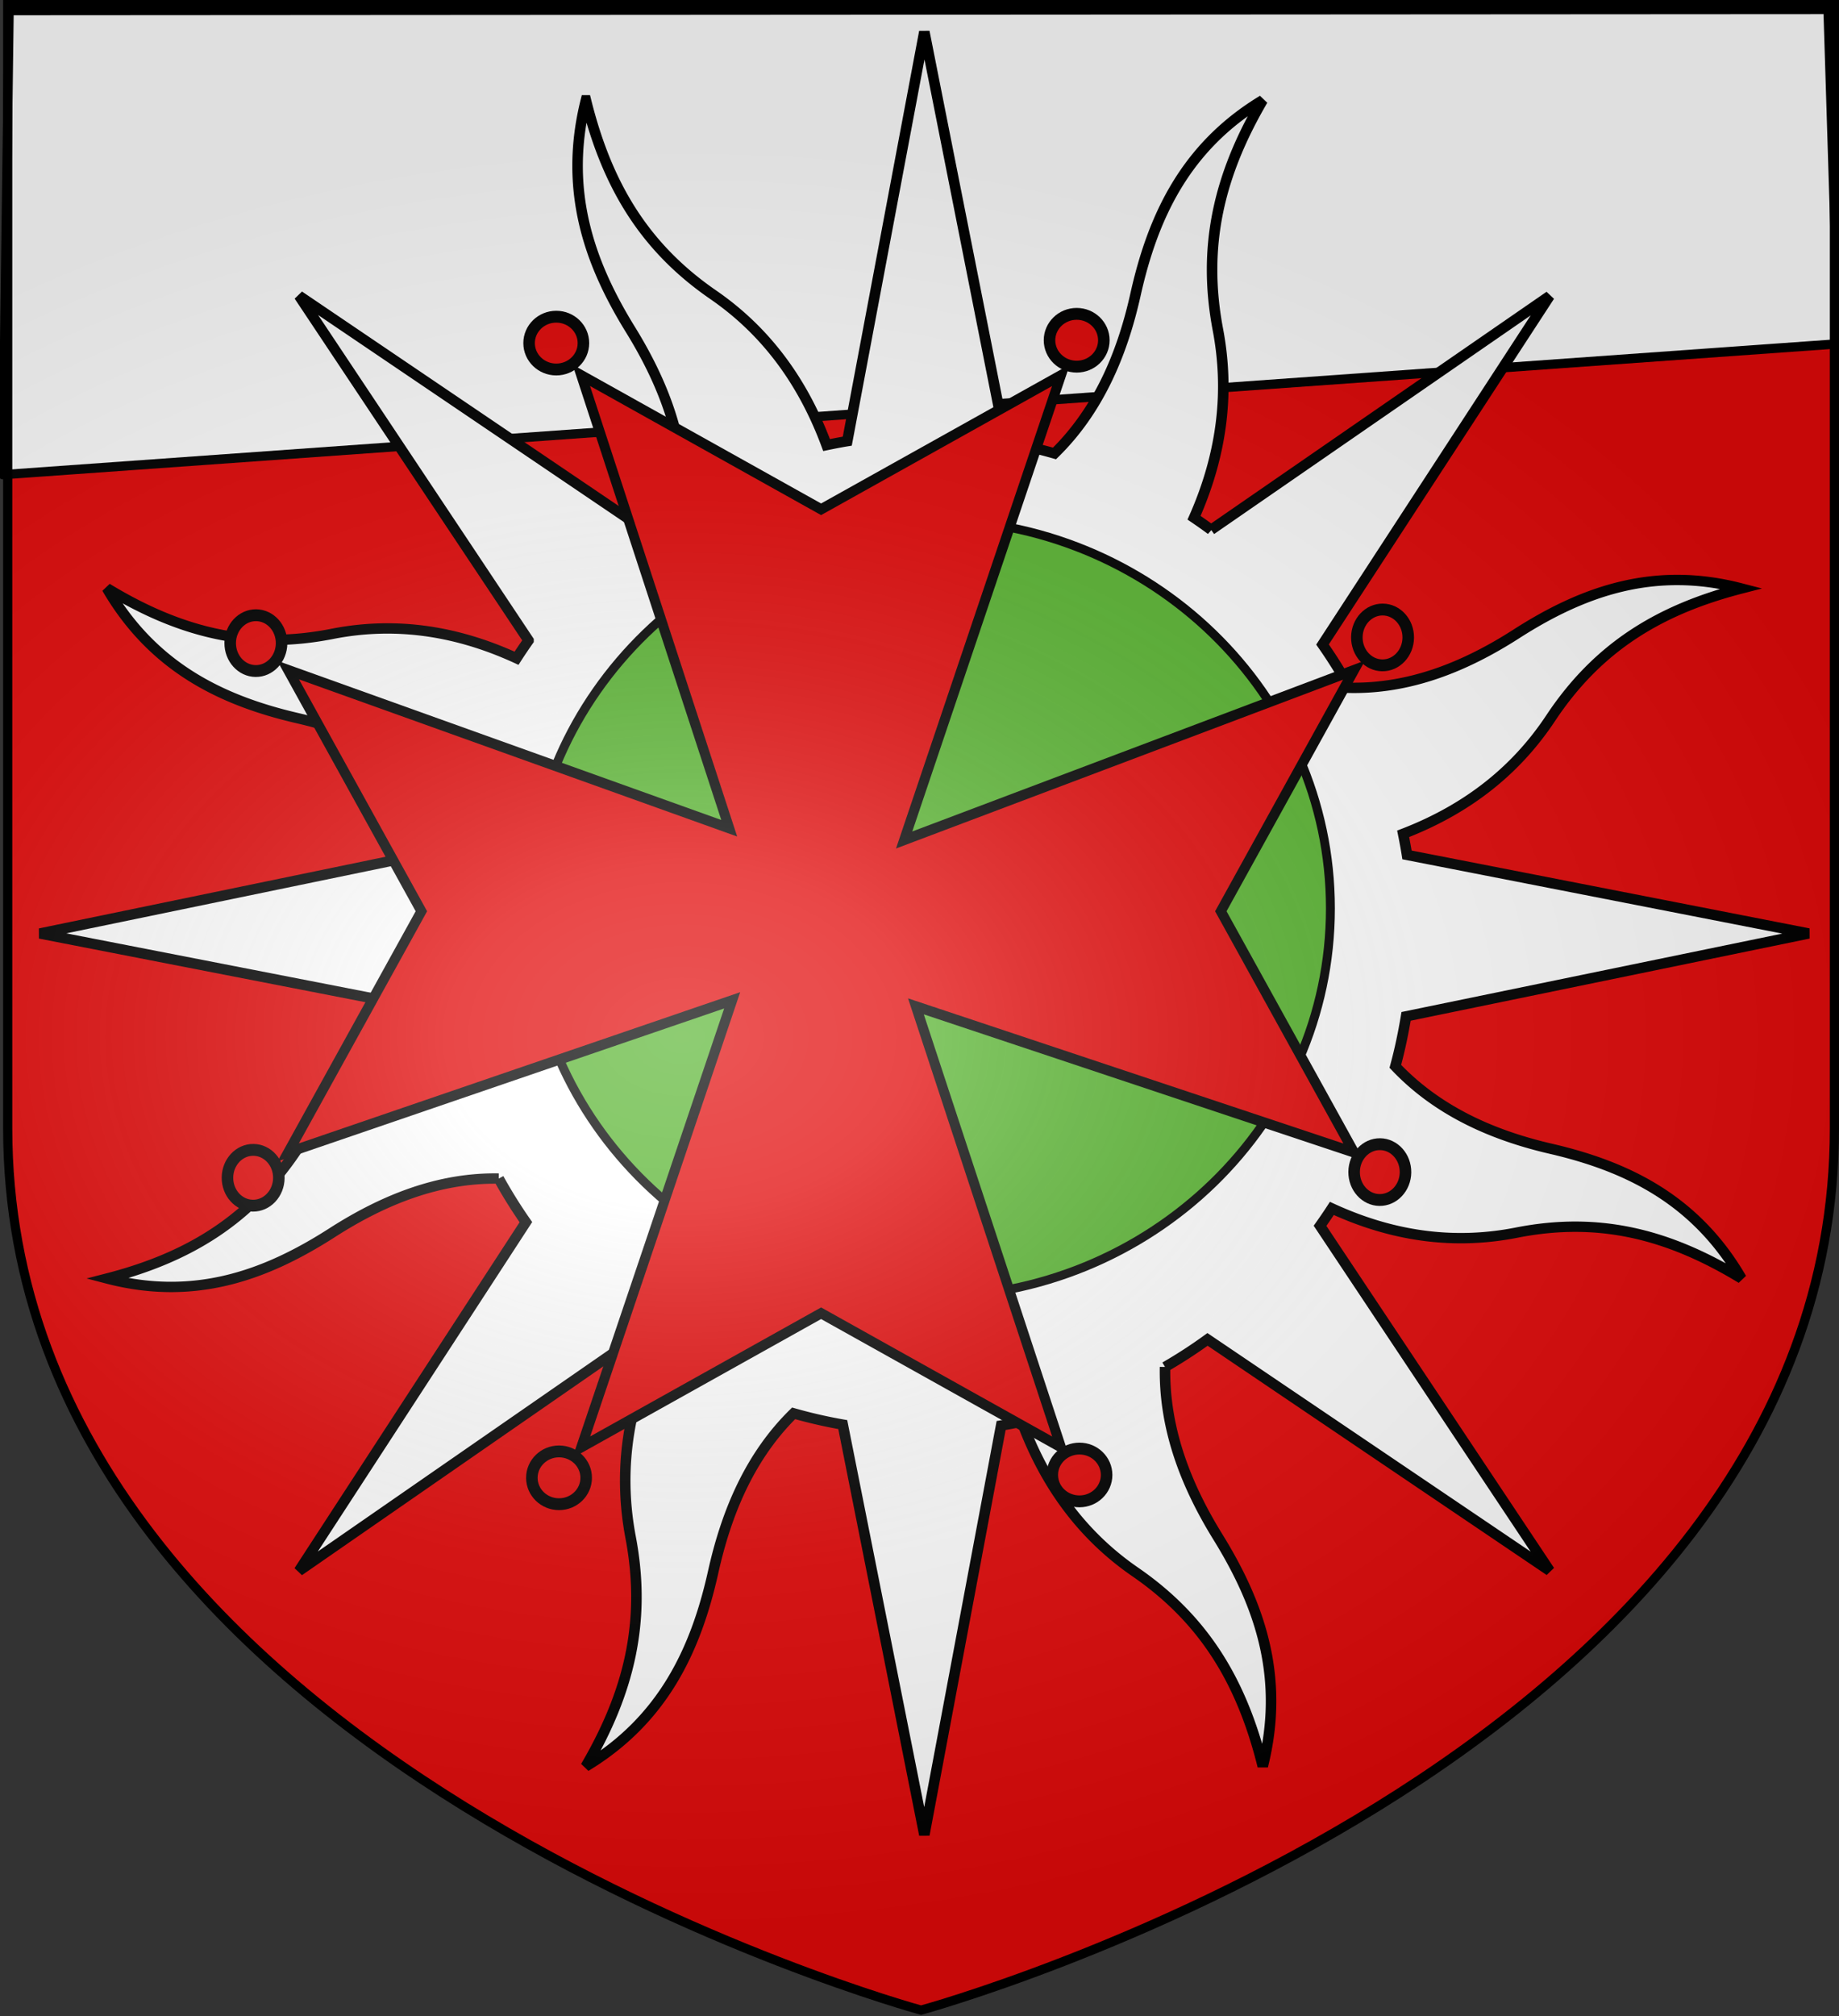 <svg xmlns="http://www.w3.org/2000/svg" xmlns:xlink="http://www.w3.org/1999/xlink" width="601.465" height="658.974" version="1.0"><rect width="100%" height="100%" fill="#333333" stroke="none"/><desc>Flag of Canton of Valais (Wallis)</desc><defs><radialGradient xlink:href="#a" id="g" cx="221.445" cy="226.331" r="300" fx="221.445" fy="226.331" gradientTransform="matrix(1.354 0 0 .977 -77.582 118.629)" gradientUnits="userSpaceOnUse"/><linearGradient id="a"><stop offset="0" style="stop-color:white;stop-opacity:.314"/><stop offset=".19" style="stop-color:white;stop-opacity:.251"/><stop offset=".6" style="stop-color:#6b6b6b;stop-opacity:.125"/><stop offset="1" style="stop-color:black;stop-opacity:.125"/></linearGradient><path id="b" d="m-267.374-6.853-4.849 23.83-4.848-23.83v-44.741h-25.213v14.546h-9.698v-14.546h-14.546v-9.697h14.546v-14.546h9.698v14.546h25.213v-25.213h-14.546v-9.698h14.546v-14.546h9.697v14.546h14.546v9.698h-14.546v25.213h25.213v-14.546h9.698v14.546h14.546v9.697h-14.546v14.546h-9.698v-14.546h-25.213v44.741z" style="fill:#fcef3c;fill-opacity:1;stroke:#000;stroke-width:3.807;stroke-miterlimit:4;stroke-dasharray:none;stroke-opacity:1;display:inline"/></defs><g style="display:inline"><path d="M300.809 658.26s298.723-81.384 298.723-288.214V2.708H2.086v367.338c0 206.83 298.723 288.213 298.723 288.213" style="opacity:1;fill:#e20909;fill-opacity:1;fill-rule:evenodd;stroke:none;stroke-width:3;stroke-linecap:butt;stroke-linejoin:miter;stroke-miterlimit:4;stroke-dasharray:none;stroke-opacity:1;display:inline" transform="translate(.914 -.835)"/><path d="M2.058 4.3.025 155.99l600.366-42.783-3.425-109.272z" style="opacity:1;display:inline;fill:#fff;fill-opacity:1;fill-rule:evenodd;stroke:#000;stroke-width:3.047;stroke-linecap:round;stroke-linejoin:round;stroke-miterlimit:4;stroke-dashoffset:0;stroke-opacity:1" transform="translate(.914 -.835)"/></g><g style="opacity:1;display:inline"><g style="opacity:1"><g style="opacity:1;display:inline"><path d="M0 0h600v660H0z" style="opacity:1;fill:none;fill-opacity:1;fill-rule:nonzero;stroke:none;stroke-width:7.56;stroke-linecap:round;stroke-linejoin:round;stroke-miterlimit:4;stroke-dasharray:none;stroke-opacity:1;display:inline" transform="matrix(1.001 0 0 .725 .69 180.758)"/></g></g><path d="M572.472-34.565c-7.462 30.2.763 55.062 15.026 78.489 11.028 18.115 18.275 37.42 17.93 58.16a163 163 0 0 0-14.419 9.48L475.748 32.339l77.38 117.96a173 173 0 0 0-4.048 6.094c-21.948-10.231-42.551-12.26-62.184-8.33-27.754 5.556-51.316-.46-75.92-15.634 15.359 26.815 38.274 38.37 64.366 44.499 20.217 4.748 38.491 13.081 52.437 28.057a176 176 0 0 0-3.724 17.145l-135.67 28.47 135.364 26.788c.372 2.41.82 4.813 1.296 7.22-22.517 8.815-38.526 22.423-49.725 39.572-15.829 24.237-36.489 37.232-64.256 44.505 29.184 7.723 53.168-.89 75.806-15.65 17.505-11.412 36.16-18.91 56.203-18.554a170 170 0 0 0 9.16 14.92L475.715 468.78l114.047-80.218c1.904 1.426 3.833 2.892 5.791 4.231-9.887 22.713-11.807 44.134-8.01 64.45 5.37 28.721-.483 53.005-15.148 78.466 25.913-15.894 37.08-39.608 43.001-66.61 4.589-20.92 12.641-39.831 27.113-54.263a160 160 0 0 0 16.567 3.853l27.512 140.398 25.887-140.081c2.329-.385 4.65-.849 6.976-1.341 8.514 23.308 21.672 39.87 38.24 51.458 23.421 16.38 35.978 37.76 43.007 66.494 7.462-30.2-.86-55.02-15.123-78.447-11.05-18.15-18.215-37.396-17.833-58.203a163 163 0 0 0 14.322-9.437l115.358 79.184-77.42-118.062c1.36-1.947 2.714-3.95 3.991-5.951 21.954 10.26 42.638 12.22 62.281 8.288 27.754-5.556 51.22.501 75.824 15.676-15.36-26.815-38.235-38.27-64.327-44.398-20.194-4.743-38.447-13.237-52.38-28.2 1.514-5.633 2.676-11.319 3.627-17.103l135.71-28.37-135.404-26.888c-.372-2.41-.82-4.813-1.296-7.22 22.537-8.807 38.524-22.42 49.725-39.572 15.829-24.237 36.53-37.131 64.296-44.405-29.184-7.722-53.208.79-75.846 15.55-17.539 11.434-36.137 18.85-56.243 18.453a170 170 0 0 0-9.12-14.82l76.558-119.277-114.127 80.018a167 167 0 0 0-5.751-4.131c9.902-22.706 11.847-44.034 8.05-64.35-5.37-28.721.443-53.105 15.108-78.566-25.913 15.895-36.982 39.567-42.904 66.568-4.594 20.944-12.787 39.917-27.307 54.346-5.427-1.56-10.899-2.913-16.47-3.895L686.582-58.034 660.598 82.088c-2.329.385-4.65.849-6.976 1.341-8.517-23.308-21.666-39.866-38.24-51.458-23.421-16.38-35.881-37.801-42.91-66.536z" style="fill:#fff;fill-opacity:1;fill-rule:nonzero;stroke:#000;stroke-width:3.546;stroke-linecap:butt;stroke-linejoin:miter;marker:none;marker-start:none;marker-mid:none;marker-end:none;stroke-miterlimit:4;stroke-dasharray:none;stroke-dashoffset:0;stroke-opacity:1;visibility:visible;display:inline;overflow:visible" transform="matrix(.97 0 0 .955 -363.67 65.805)"/><path d="M823.5 241.993c0 73.45-60.605 133.063-135.28 133.063s-135.28-59.612-135.28-133.063 60.605-133.062 135.28-133.062S823.5 168.543 823.5 241.993z" style="fill:#5ab532;fill-opacity:1;stroke:#000;stroke-width:3;stroke-miterlimit:4;stroke-dasharray:none;stroke-opacity:1" transform="matrix(.97 0 0 .955 -363.67 65.805)"/><g transform="matrix(1.085 0 0 1.114 272.914 -595.208)"><path d="m-76.318 644.415 44.6 132.907-132.96-46.412 40.164 70.769-40.164 70.768L-30.83 827.81l-45.487 131.133 72.295-39.316 72.295 39.316L24.56 829.583l132.072 42.864-40.164-70.768 40.164-70.77-135.62 49.854 47.26-136.348-72.295 39.316z" style="fill:#e20909;fill-rule:evenodd;stroke:#000;stroke-width:3;stroke-linecap:butt;stroke-linejoin:miter;stroke-miterlimit:4;stroke-dasharray:none;stroke-opacity:1"/><path id="c" d="M-75.667 634.971c0 4.275-3.669 7.745-8.19 7.745s-8.188-3.47-8.188-7.745 3.669-7.745 8.189-7.745 8.189 3.47 8.189 7.745z" style="fill:#e20909;fill-opacity:1;stroke:#000;stroke-width:3.477;stroke-miterlimit:4;stroke-opacity:1"/><use xlink:href="#c" id="d" width="601.465" height="658.974" x="0" y="0" transform="translate(156.875 -.834)"/><use xlink:href="#c" width="601.465" height="658.974" transform="translate(.834 332.942)"/><use xlink:href="#d" width="601.465" height="658.974" transform="translate(.834 332.942)"/><use xlink:href="#c" id="e" width="601.465" height="658.974" x="0" y="0" transform="rotate(90.606 -172.68 634.193)"/><use xlink:href="#d" id="f" width="601.465" height="658.974" x="0" y="0" transform="rotate(90.606 -172.68 634.193)"/><use xlink:href="#e" width="601.465" height="658.974" transform="translate(339.617 -1.669)"/><use xlink:href="#f" width="601.465" height="658.974" transform="translate(339.617 -1.669)"/></g></g><g style="display:inline"><path d="M300.329 657.887s298.723-81.384 298.723-288.213V2.335H1.606v367.339c0 206.83 298.723 288.213 298.723 288.213z" style="opacity:1;fill:url(#g);fill-opacity:1;fill-rule:evenodd;stroke:#000;stroke-width:3;stroke-linecap:butt;stroke-linejoin:miter;stroke-miterlimit:4;stroke-dasharray:none;stroke-opacity:1" transform="translate(.914 -.835)"/></g></svg>